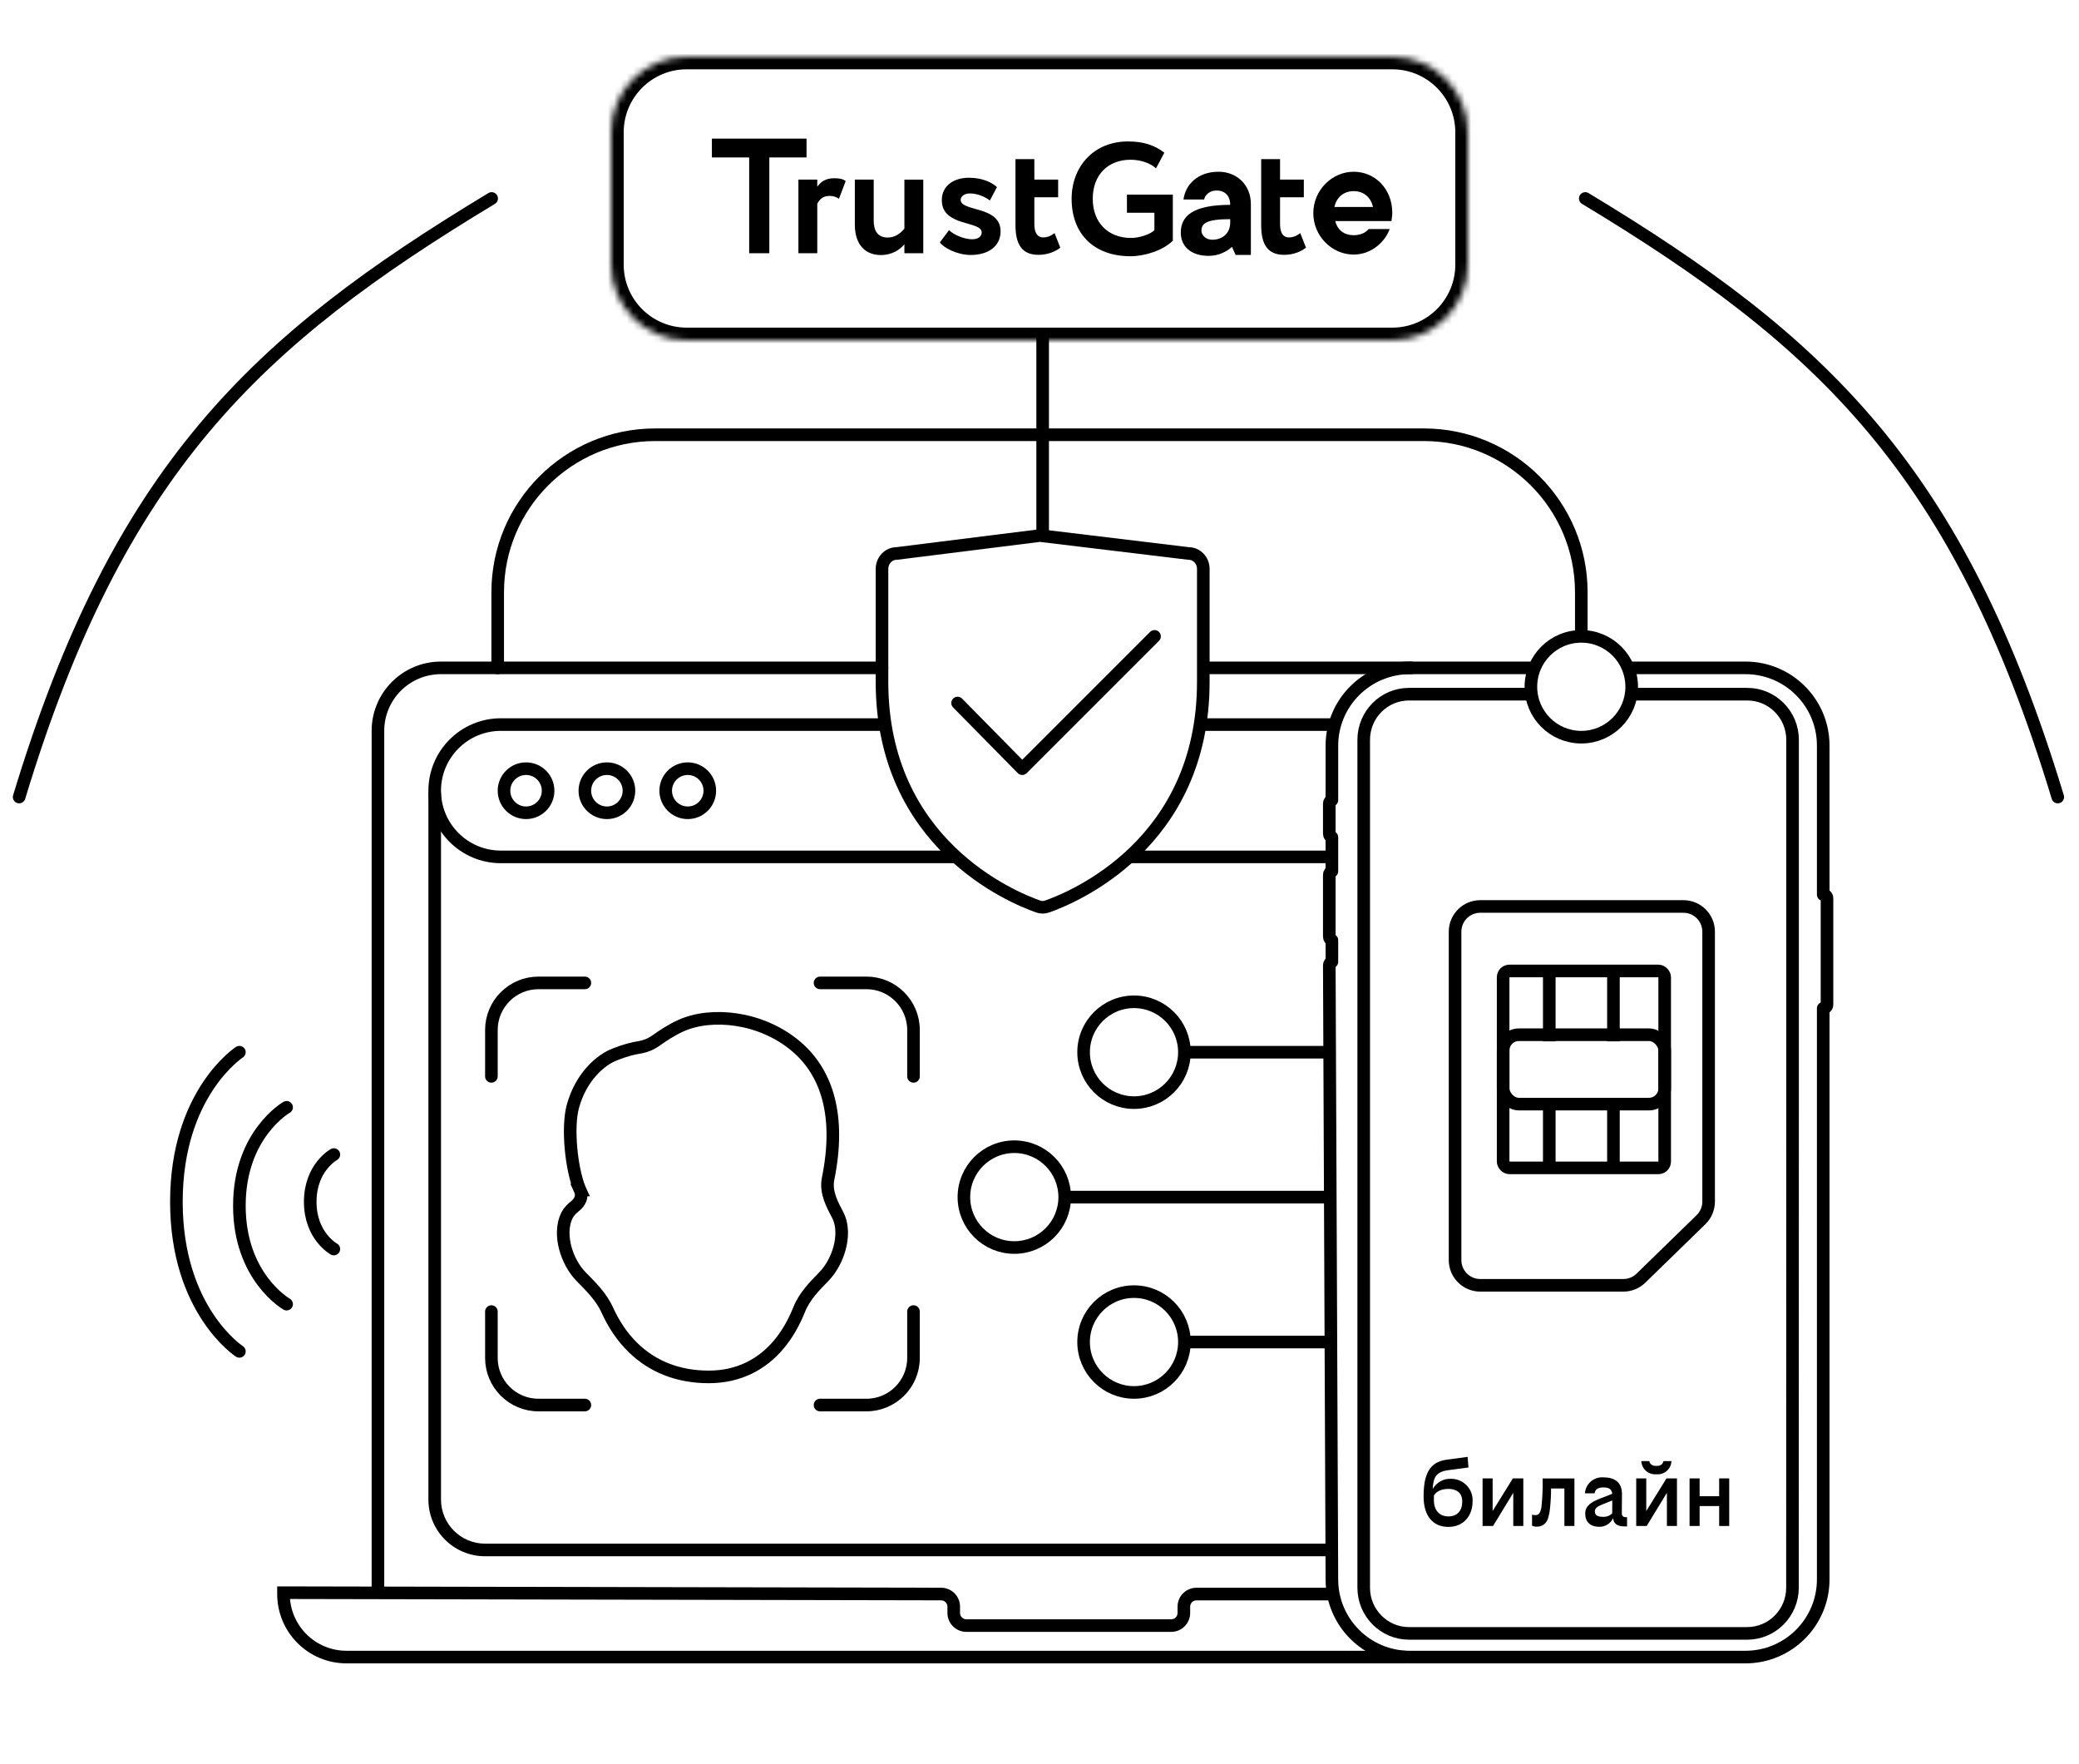 <?xml version="1.0" encoding="UTF-8" standalone="no"?>
<svg
   width="330"
   height="280"
   viewBox="0 0 330 280"
   fill="none"
   version="1.1"
   id="svg53"
   sodipodi:docname="Icons_beeline_security-1.svg"
   xmlns:inkscape="http://www.inkscape.org/namespaces/inkscape"
   xmlns:sodipodi="http://sodipodi.sourceforge.net/DTD/sodipodi-0.dtd"
   xmlns="http://www.w3.org/2000/svg"
   xmlns:svg="http://www.w3.org/2000/svg">
  <defs
     id="defs53" />
  <sodipodi:namedview
     id="namedview53"
     pagecolor="#ffffff"
     bordercolor="#000000"
     borderopacity="0.25"
     inkscape:showpageshadow="2"
     inkscape:pageopacity="0.0"
     inkscape:pagecheckerboard="0"
     inkscape:deskcolor="#d1d1d1" />
  <path
     d="M3.04 126.5C18.79 74.5 40.54 54.12 78.04 31.5"
     stroke="black"
     stroke-width="2"
     stroke-miterlimit="10"
     stroke-linecap="round"
     stroke-linejoin="round"
     id="path1" />
  <path
     d="M326.63 126.5C310.88 74.5 289.13 54.12 251.63 31.5"
     stroke="black"
     stroke-width="2"
     stroke-miterlimit="10"
     stroke-linecap="round"
     stroke-linejoin="round"
     id="path2" />
  <mask
     id="path-3-inside-1_1047_333"
     fill="white">
    <path
       d="M221 9C227.627 9 233 14.373 233 21V42C233 48.627 227.627 54 221 54H109C102.373 54 97 48.627 97 42V21C97 14.373 102.373 9 109 9H221Z"
       id="path3" />
  </mask>
  <path
     d="M221 9L221 7H221V9ZM233 21L235 21V21L233 21ZM221 54L221 56H221L221 54ZM109 54L109 56H109V54ZM97 42L95 42V42L97 42ZM109 9L109 7H109L109 9ZM221 9L221 11C226.523 11 231 15.477 231 21L233 21L235 21C235 13.268 228.732 7 221 7L221 9ZM233 21H231V42H233H235V21H233ZM233 42H231C231 47.523 226.523 52 221 52L221 54L221 56C228.732 56 235 49.732 235 42H233ZM221 54V52H109V54V56H221V54ZM109 54L109 52C103.477 52 99 47.523 99 42L97 42L95 42C95 49.732 101.268 56 109 56L109 54ZM97 42H99V21H97H95V42H97ZM97 21H99C99 15.477 103.477 11 109 11L109 9L109 7C101.268 7 95 13.268 95 21H97ZM109 9V11H221V9V7H109V9Z"
     fill="black"
     mask="url(#path-3-inside-1_1047_333)"
     id="path4" />
  <path
     d="M178.879 30.885H186.164V38.207C184.583 39.764 181.678 40.669 179.456 40.669C173.581 40.669 170.098 37.071 170.098 31.558C170.098 26.488 173.559 22.448 179.05 22.448C181.614 22.448 183.344 23.1 184.818 24.236L183.494 26.719C182.596 25.878 181.015 25.352 179.456 25.352C175.995 25.352 173.452 27.624 173.452 31.558C173.452 35.325 175.888 37.765 179.52 37.765C180.909 37.765 182.575 37.176 183.237 36.545V33.768H178.879V30.885Z"
     fill="black"
     id="path5" />
  <path
     d="M113 22H128.022V24.989H122.115V40.19H118.917V24.989H113V22Z"
     fill="black"
     id="path6" />
  <path
     d="M126.731 28.5H129.727V29.638C130.271 28.883 131.007 28.287 132.414 28.287C133.373 28.287 133.842 28.446 134.237 28.734L133.171 31.542C132.595 31.201 132.286 31.095 131.657 31.095C130.612 31.095 130.068 31.669 129.727 32.34V40.19H126.731V28.5Z"
     fill="black"
     id="path7" />
  <path
     d="M146.551 40.19H143.555V38.765C142.852 39.616 141.626 40.478 139.803 40.478C137.511 40.478 135.688 38.999 135.688 35.648V28.499H138.683V35.02C138.683 36.573 139.28 37.701 140.922 37.701C141.914 37.701 142.873 37.158 143.555 36.276V28.51H146.551V40.19Z"
     fill="black"
     id="path8" />
  <path
     d="M149.493 31.776C149.493 29.489 151.37 28.212 153.79 28.212C156.05 28.212 157.51 29.021 158.246 29.691L157.127 31.818C156.423 31.276 155.197 30.702 153.95 30.702C153.043 30.702 152.489 31.191 152.489 31.712C152.489 33.659 158.822 32.595 158.822 36.722C158.822 39.031 156.945 40.467 154.078 40.467C151.913 40.467 149.728 39.297 149.184 38.467L150.645 36.52C151.348 37.276 153.118 37.978 154.291 37.978C155.154 37.978 155.826 37.616 155.826 36.882C155.815 34.999 149.493 36.031 149.493 31.776Z"
     fill="black"
     id="path9" />
  <path
     d="M161.188 25.255H164.184V28.499H167.958V31.308H164.184V35.574C164.184 36.85 164.6 37.68 165.592 37.68C166.402 37.68 166.977 37.318 167.393 36.999L168.299 39.308C167.596 39.882 166.348 40.446 164.835 40.446C162.18 40.446 161.188 38.733 161.188 35.744V25.255Z"
     fill="black"
     id="path10" />
  <path
     d="M200.187 25.255H203.183V28.499H206.957V31.308H203.183V35.574C203.183 36.85 203.599 37.68 204.59 37.68C205.4 37.68 205.976 37.318 206.392 36.999L207.298 39.308C206.594 39.882 205.347 40.446 203.833 40.446C201.179 40.446 200.187 38.733 200.187 35.744V25.255Z"
     fill="black"
     id="path11" />
  <path
     d="M196.126 40.464L195.556 39.186C195.242 39.442 194.928 39.698 194.557 39.896C193.901 40.266 192.989 40.606 191.848 40.606C188.995 40.606 187.427 39.073 187.427 36.914C187.427 34.33 189.281 32.512 195.27 32.512C195.27 31.064 194.415 30.24 193.131 30.24C192.247 30.24 191.791 30.609 191.477 30.95C191.306 31.149 191.192 31.405 191.135 31.66H187.855C188.168 29.275 190.136 27.258 193.416 27.258C196.383 27.258 198.55 29.417 198.55 32.37V40.464H196.126ZM195.27 35.352V34.784C191.42 34.784 190.707 35.494 190.707 36.63C190.707 37.34 191.42 38.05 192.418 38.05C194.129 38.05 195.27 36.943 195.27 35.352Z"
     fill="black"
     id="path12" />
  <path
     d="M217.238 36.349H220.582C219.913 38.278 217.768 40.404 214.87 40.404C211.415 40.404 208.461 37.467 208.461 33.831C208.461 30.195 211.415 27.258 214.87 27.258C218.214 27.258 221 29.915 221 33.831C221 34.139 220.944 34.419 220.917 34.67L220.861 35.09H211.944C212.251 36.349 213.198 37.327 214.87 37.327C215.734 37.327 216.263 37.104 216.681 36.852C216.904 36.712 217.099 36.544 217.238 36.349ZM211.805 32.852H217.935C217.629 31.426 216.542 30.335 214.87 30.335C213.198 30.335 212.111 31.426 211.805 32.852Z"
     fill="black"
     id="path13" />
  <path
     d="M165.5 53.5V85"
     stroke="black"
     stroke-width="2"
     id="path14" />
  <path
     d="M59.99 252.196V226.5V116C59.99 110.477 64.467 106 69.99 106H140M224 106H191.5"
     stroke="black"
     stroke-width="2"
     stroke-miterlimit="10"
     stroke-linecap="round"
     stroke-linejoin="round"
     id="path15" />
  <path
     d="M45 252.783L45.002 251.783L44 251.781V252.783H45ZM223 264C223.552 264 224 263.552 224 263C224 262.448 223.552 262 223 262V263V264ZM45 252.783H44V253H45H46V252.783H45ZM149.39 252.996L149.392 251.996L45.002 251.783L45 252.783L44.998 253.783L149.388 253.996L149.39 252.996ZM151.386 256H152.386V254.996H151.386H150.386V256H151.386ZM187.914 255H186.914V256H187.914H188.914V255H187.914ZM185.914 258V257H153.386V258V259H185.914V258ZM55 263V264H223V263V262H55V263ZM211.034 253V252H189.914V253V254H211.034V253ZM187.914 256H186.914C186.914 256.552 186.466 257 185.914 257V258V259C187.57 259 188.914 257.657 188.914 256H187.914ZM151.386 256H150.386C150.386 257.657 151.729 259 153.386 259V258V257C152.834 257 152.386 256.552 152.386 256H151.386ZM187.914 255H188.914C188.914 254.448 189.361 254 189.914 254V253V252C188.257 252 186.914 253.343 186.914 255H187.914ZM149.39 252.996L149.388 253.996C149.94 253.997 150.386 254.444 150.386 254.996H151.386H152.386C152.386 253.341 151.047 251.999 149.392 251.996L149.39 252.996ZM45 253H44C44 259.075 48.925 264 55 264V263V262C50.029 262 46 257.971 46 253H45Z"
     fill="black"
     id="path16" />
  <path
     d="M70 126C70 125.448 69.552 125 69 125C68.448 125 68 125.448 68 126H69H70ZM69 126H68V225.5H69H70V126H69ZM69 225.5H68V238H69H70V225.5H69ZM77 246V247H210.5V246V245H77V246ZM69 238H68C68 242.971 72.029 247 77 247V246V245C73.134 245 70 241.866 70 238H69Z"
     fill="black"
     id="path17" />
  <path
     d="M271.21 147.869L271.21 190.714C271.21 191.793 270.774 192.826 270.001 193.579L260.467 202.863C259.72 203.59 258.719 203.998 257.677 203.998L234.964 203.998C232.755 203.998 230.964 202.207 230.964 199.998L230.964 147.869C230.964 145.66 232.755 143.869 234.964 143.869L267.21 143.869C269.419 143.869 271.21 145.66 271.21 147.869Z"
     stroke="black"
     stroke-width="2"
     id="path18" />
  <rect
     x="238.593"
     y="154.105"
     width="25.644"
     height="31.252"
     rx="1"
     stroke="black"
     stroke-width="2"
     id="rect18" />
  <rect
     x="238.593"
     y="164.225"
     width="25.644"
     height="11.012"
     rx="2.5"
     stroke="black"
     stroke-width="2"
     id="rect19" />
  <path
     d="M245.917 153.711V165.277"
     stroke="black"
     stroke-width="2"
     id="path19" />
  <path
     d="M256.101 153.711V165.277"
     stroke="black"
     stroke-width="2"
     id="path20" />
  <path
     d="M245.917 174.791V184.911"
     stroke="black"
     stroke-width="2"
     id="path21" />
  <path
     d="M256.101 174.791V184.911"
     stroke="black"
     stroke-width="2"
     id="path22" />
  <path
     d="M258.5 106H277.062C283.869 106 289.399 111.523 289.399 118.328V141.986C289.731 141.986 290 142.255 290 142.588V159.425C290 159.758 289.731 160.027 289.399 160.027V242.506V250.672C289.399 257.477 283.869 263 277.062 263H223.749C216.938 263 211.412 257.477 211.412 250.672L211 153.206C211 152.953 211.172 152.731 211.412 152.652V149.218C211.172 149.139 211 148.933 211 148.664V138.837C211 138.584 211.172 138.362 211.412 138.283V132.887C211.172 132.808 211 132.602 211 132.333V127.538C211 127.285 211.172 127.063 211.412 126.984V118.36C211.412 111.555 216.938 106.032 223.749 106H243.5"
     stroke="black"
     stroke-width="2"
     stroke-miterlimit="10"
     stroke-linecap="round"
     stroke-linejoin="round"
     id="path23" />
  <path
     d="M243 110.176H223.648C219.685 110.176 216.462 113.411 216.462 117.423V215.399V251.995C216.462 255.991 219.685 259.242 223.648 259.242H277.334C281.297 259.242 284.52 255.991 284.52 251.995L284.536 168.882V117.423C284.536 113.427 281.313 110.176 277.351 110.176H265.467H259"
     stroke="black"
     stroke-width="2"
     stroke-miterlimit="10"
     stroke-linecap="round"
     stroke-linejoin="round"
     id="path24" />
  <path
     fill-rule="evenodd"
     clip-rule="evenodd"
     d="M262.928 233.989C264.179 234.1 265.264 233.147 265.308 231.901H264.041C263.913 232.406 263.607 232.662 262.928 232.662C262.253 232.662 261.902 232.406 261.793 231.901H260.526C260.58 233.153 261.674 234.104 262.928 233.989Z"
     fill="black"
     id="path25" />
  <path
     fill-rule="evenodd"
     clip-rule="evenodd"
     d="M236.926 239.825V234.644H235.33V242.195H236.991L240.202 236.928V242.195H241.797V234.644H240.136L236.926 239.825Z"
     fill="black"
     id="path26" />
  <path
     fill-rule="evenodd"
     clip-rule="evenodd"
     d="M229.898 240.676C228.457 240.676 227.606 239.666 227.606 238.146V237.367C227.91 236.776 228.72 236.31 229.898 236.31C231.143 236.31 232.103 236.881 232.103 238.314C232.103 239.749 231.34 240.676 229.898 240.676ZM230.315 234.707C229.117 234.654 227.992 235.285 227.416 236.332C227.497 234.62 227.847 233.6 229.898 233.336L233.089 232.913L232.957 231.226L229.636 231.671C226.775 232.05 225.968 234.182 225.968 237.534C225.968 240.464 227.344 242.341 229.898 242.341C232.388 242.341 233.742 240.487 233.742 238.314C233.873 236.35 232.295 234.69 230.315 234.707Z"
     fill="black"
     id="path27" />
  <path
     fill-rule="evenodd"
     clip-rule="evenodd"
     d="M272.883 234.644V237.472H269.781V234.644H268.186V242.195H269.781V239.032H272.883V242.195H274.478V234.644H272.883Z"
     fill="black"
     id="path28" />
  <path
     fill-rule="evenodd"
     clip-rule="evenodd"
     d="M261.312 239.825V234.644H259.717V242.195H261.377L264.589 236.928V242.195H266.184V234.644H264.523L261.312 239.825Z"
     fill="black"
     id="path29" />
  <path
     fill-rule="evenodd"
     clip-rule="evenodd"
     d="M244.667 239.265C244.491 240.107 244.251 240.467 243.772 240.467C243.572 240.474 243.375 240.452 243.181 240.402V242.155C243.428 242.266 243.697 242.316 243.966 242.301C244.732 242.319 245.423 241.841 245.671 241.12C245.871 240.526 245.996 239.911 246.043 239.287C246.149 238.277 246.202 237.264 246.196 236.247H248.316V242.198H249.908V234.648H244.864C244.898 236.189 244.832 237.73 244.667 239.265Z"
     fill="black"
     id="path30" />
  <path
     fill-rule="evenodd"
     clip-rule="evenodd"
     d="M254.439 240.741C253.695 240.741 253.151 240.551 253.151 239.896C253.151 239.328 253.608 239.075 254.396 238.758L255.919 238.146L255.903 240.191C255.518 240.576 254.984 240.775 254.439 240.741ZM257.432 240.15L257.454 237.155C257.476 235.256 256.275 234.477 254.527 234.477C253.007 234.358 251.681 235.496 251.578 237.006H253.107C253.195 236.31 253.761 236.077 254.527 236.077C255.309 236.077 255.834 236.31 255.915 237.087L253.961 237.851C252.629 238.376 251.622 238.97 251.622 240.212C251.622 241.499 252.366 242.322 253.852 242.322C254.793 242.345 255.659 241.804 256.044 240.949C256.122 241.856 256.747 242.26 257.826 242.26H258.264V240.803H258.133C257.629 240.803 257.432 240.613 257.432 240.15Z"
     fill="black"
     id="path31" />
  <path
     d="M161 198C165.418 198 169 194.418 169 190C169 185.582 165.418 182 161 182C156.582 182 153 185.582 153 190C153 194.418 156.582 198 161 198Z"
     stroke="black"
     stroke-width="2"
     stroke-miterlimit="10"
     stroke-linecap="round"
     stroke-linejoin="round"
     id="path32" />
  <path
     d="M170 190L211 190"
     stroke="black"
     stroke-width="2"
     stroke-miterlimit="10"
     stroke-linecap="round"
     stroke-linejoin="round"
     id="path33" />
  <path
     d="M180 221C184.418 221 188 217.418 188 213C188 208.582 184.418 205 180 205C175.582 205 172 208.582 172 213C172 217.418 175.582 221 180 221Z"
     stroke="black"
     stroke-width="2"
     stroke-miterlimit="10"
     stroke-linecap="round"
     stroke-linejoin="round"
     id="path34" />
  <path
     d="M189 213L211 213"
     stroke="black"
     stroke-width="2"
     stroke-miterlimit="10"
     stroke-linecap="round"
     stroke-linejoin="round"
     id="path35" />
  <path
     d="M180 175C184.418 175 188 171.418 188 167C188 162.582 184.418 159 180 159C175.582 159 172 162.582 172 167C172 171.418 175.582 175 180 175Z"
     stroke="black"
     stroke-width="2"
     stroke-miterlimit="10"
     stroke-linecap="round"
     stroke-linejoin="round"
     id="path36" />
  <path
     d="M189 167L211 167"
     stroke="black"
     stroke-width="2"
     stroke-miterlimit="10"
     stroke-linecap="round"
     stroke-linejoin="round"
     id="path37" />
  <path
     d="M212 115H190.5M211.007 136H179M140.5 115H79.5C73.701 115 69 119.701 69 125.5V125.5C69 131.299 73.701 136 79.5 136H152"
     stroke="black"
     stroke-width="2"
     id="path38" />
  <path
     d="M83.5 129C85.433 129 87 127.433 87 125.5C87 123.567 85.433 122 83.5 122C81.567 122 80 123.567 80 125.5C80 127.433 81.567 129 83.5 129Z"
     stroke="black"
     stroke-width="2"
     stroke-miterlimit="10"
     stroke-linecap="round"
     stroke-linejoin="round"
     id="path39" />
  <path
     d="M96.334 129C98.266 129 99.834 127.433 99.834 125.5C99.834 123.567 98.266 122 96.334 122C94.4 122 92.834 123.567 92.834 125.5C92.834 127.433 94.4 129 96.334 129Z"
     stroke="black"
     stroke-width="2"
     stroke-miterlimit="10"
     stroke-linecap="round"
     stroke-linejoin="round"
     id="path40" />
  <path
     d="M109.167 129C111.1 129 112.667 127.433 112.667 125.5C112.667 123.567 111.1 122 109.167 122C107.234 122 105.667 123.567 105.667 125.5C105.667 127.433 107.234 129 109.167 129Z"
     stroke="black"
     stroke-width="2"
     stroke-miterlimit="10"
     stroke-linecap="round"
     stroke-linejoin="round"
     id="path41" />
  <path
     d="M78 208.165L78 215.528C78 219.654 81.346 223 85.472 223L92.835 223"
     stroke="black"
     stroke-width="2"
     stroke-linecap="round"
     id="path42" />
  <path
     d="M130.165 223L137.528 223C141.655 223 145 219.654 145 215.528L145 208.164"
     stroke="black"
     stroke-width="2"
     stroke-linecap="round"
     id="path43" />
  <path
     d="M145 170.835L145 163.472C145 159.346 141.655 156 137.528 156L130.165 156"
     stroke="black"
     stroke-width="2"
     stroke-linecap="round"
     id="path44" />
  <path
     d="M92.835 156L85.473 156C81.346 156 78 159.346 78 163.472L78 170.835"
     stroke="black"
     stroke-width="2"
     stroke-linecap="round"
     id="path45" />
  <path
     d="M108.021 162.815C110.524 161.663 113.749 161.357 116.922 161.843C120.14 162.335 123.54 163.675 126.381 166.088C131.304 170.269 133.461 177.159 131.446 187.073C131.219 188.187 131.407 189.242 131.733 190.185C132.054 191.115 132.536 192.01 132.945 192.786C133.853 194.51 133.681 196.55 133.271 198.08C132.838 199.696 131.975 201.388 130.734 202.653C129.343 204.07 127.699 205.725 126.862 207.821C126.046 209.863 124.983 211.767 123.616 213.393C120.992 216.515 117.302 218.535 112.499 218.535C107.582 218.535 103.537 216.865 100.48 213.881C98.761 212.203 97.41 210.166 96.379 207.887C95.427 205.78 93.697 204.11 92.268 202.654C91.026 201.389 90.163 199.697 89.73 198.081C89.32 196.551 89.148 194.51 90.056 192.786C90.289 192.344 90.757 191.837 91.339 191.377C91.941 190.902 92.569 189.953 92.08 188.867L92.081 188.867L92.073 188.85L91.953 188.574C91.35 187.073 90.85 184.692 90.629 182.207C90.408 179.715 90.48 177.262 90.933 175.601C92.213 170.905 95.363 168.177 97.645 167.328L97.645 167.329L97.654 167.325C99.403 166.656 100.339 166.425 101.533 166.226C102.479 166.067 103.371 165.69 104.143 165.137C105.151 164.414 106.578 163.47 108.016 162.817L108.021 162.815Z"
     stroke="black"
     stroke-width="2"
     stroke-linecap="round"
     id="path46" />
  <path
     d="M140 90.294V108.232C140 133.92 160.663 142.431 164.788 143.874C165.249 144.042 165.751 144.042 166.212 143.874C170.337 142.431 191 133.92 191 108.232V90.294C191 89.646 190.756 89.023 190.321 88.565C189.886 88.106 189.297 87.848 188.682 87.848L165.068 85L142.318 87.848C141.703 87.848 141.114 88.106 140.679 88.565C140.244 89.023 140 89.646 140 90.294Z"
     stroke="black"
     stroke-width="2"
     stroke-linecap="round"
     stroke-linejoin="round"
     id="path47" />
  <path
     d="M152 111.58L162.26 122L183.26 101"
     stroke="black"
     stroke-width="2"
     stroke-miterlimit="10"
     stroke-linecap="round"
     stroke-linejoin="round"
     id="path48" />
  <path
     d="M251 117C255.418 117 259 113.418 259 109C259 104.582 255.418 101 251 101C246.582 101 243 104.582 243 109C243 113.418 246.582 117 251 117Z"
     stroke="black"
     stroke-width="2"
     stroke-miterlimit="10"
     stroke-linecap="round"
     stroke-linejoin="round"
     id="path49" />
  <path
     d="M251 100.573V94C251 80.193 239.807 69 226 69H207.334H104C90.193 69 79 80.193 79 94V106"
     stroke="black"
     stroke-width="2"
     stroke-linecap="round"
     id="path50" />
  <path
     d="M45.494 175.747C45.494 175.747 37.997 180.007 37.997 191.367C37.997 202.727 45.494 206.986 45.494 206.986"
     stroke="black"
     stroke-width="2"
     stroke-linecap="round"
     stroke-linejoin="round"
     id="path51" />
  <path
     d="M52.992 183.244C52.992 183.244 49.243 185.289 49.243 190.742C49.243 196.195 52.992 198.239 52.992 198.239"
     stroke="black"
     stroke-width="2"
     stroke-linecap="round"
     stroke-linejoin="round"
     id="path52" />
  <path
     d="M37.997 167C37.997 167 28 173.475 28 190.742C28 208.009 37.997 214.484 37.997 214.484"
     stroke="black"
     stroke-width="2"
     stroke-linecap="round"
     stroke-linejoin="round"
     id="path53" />
</svg>

